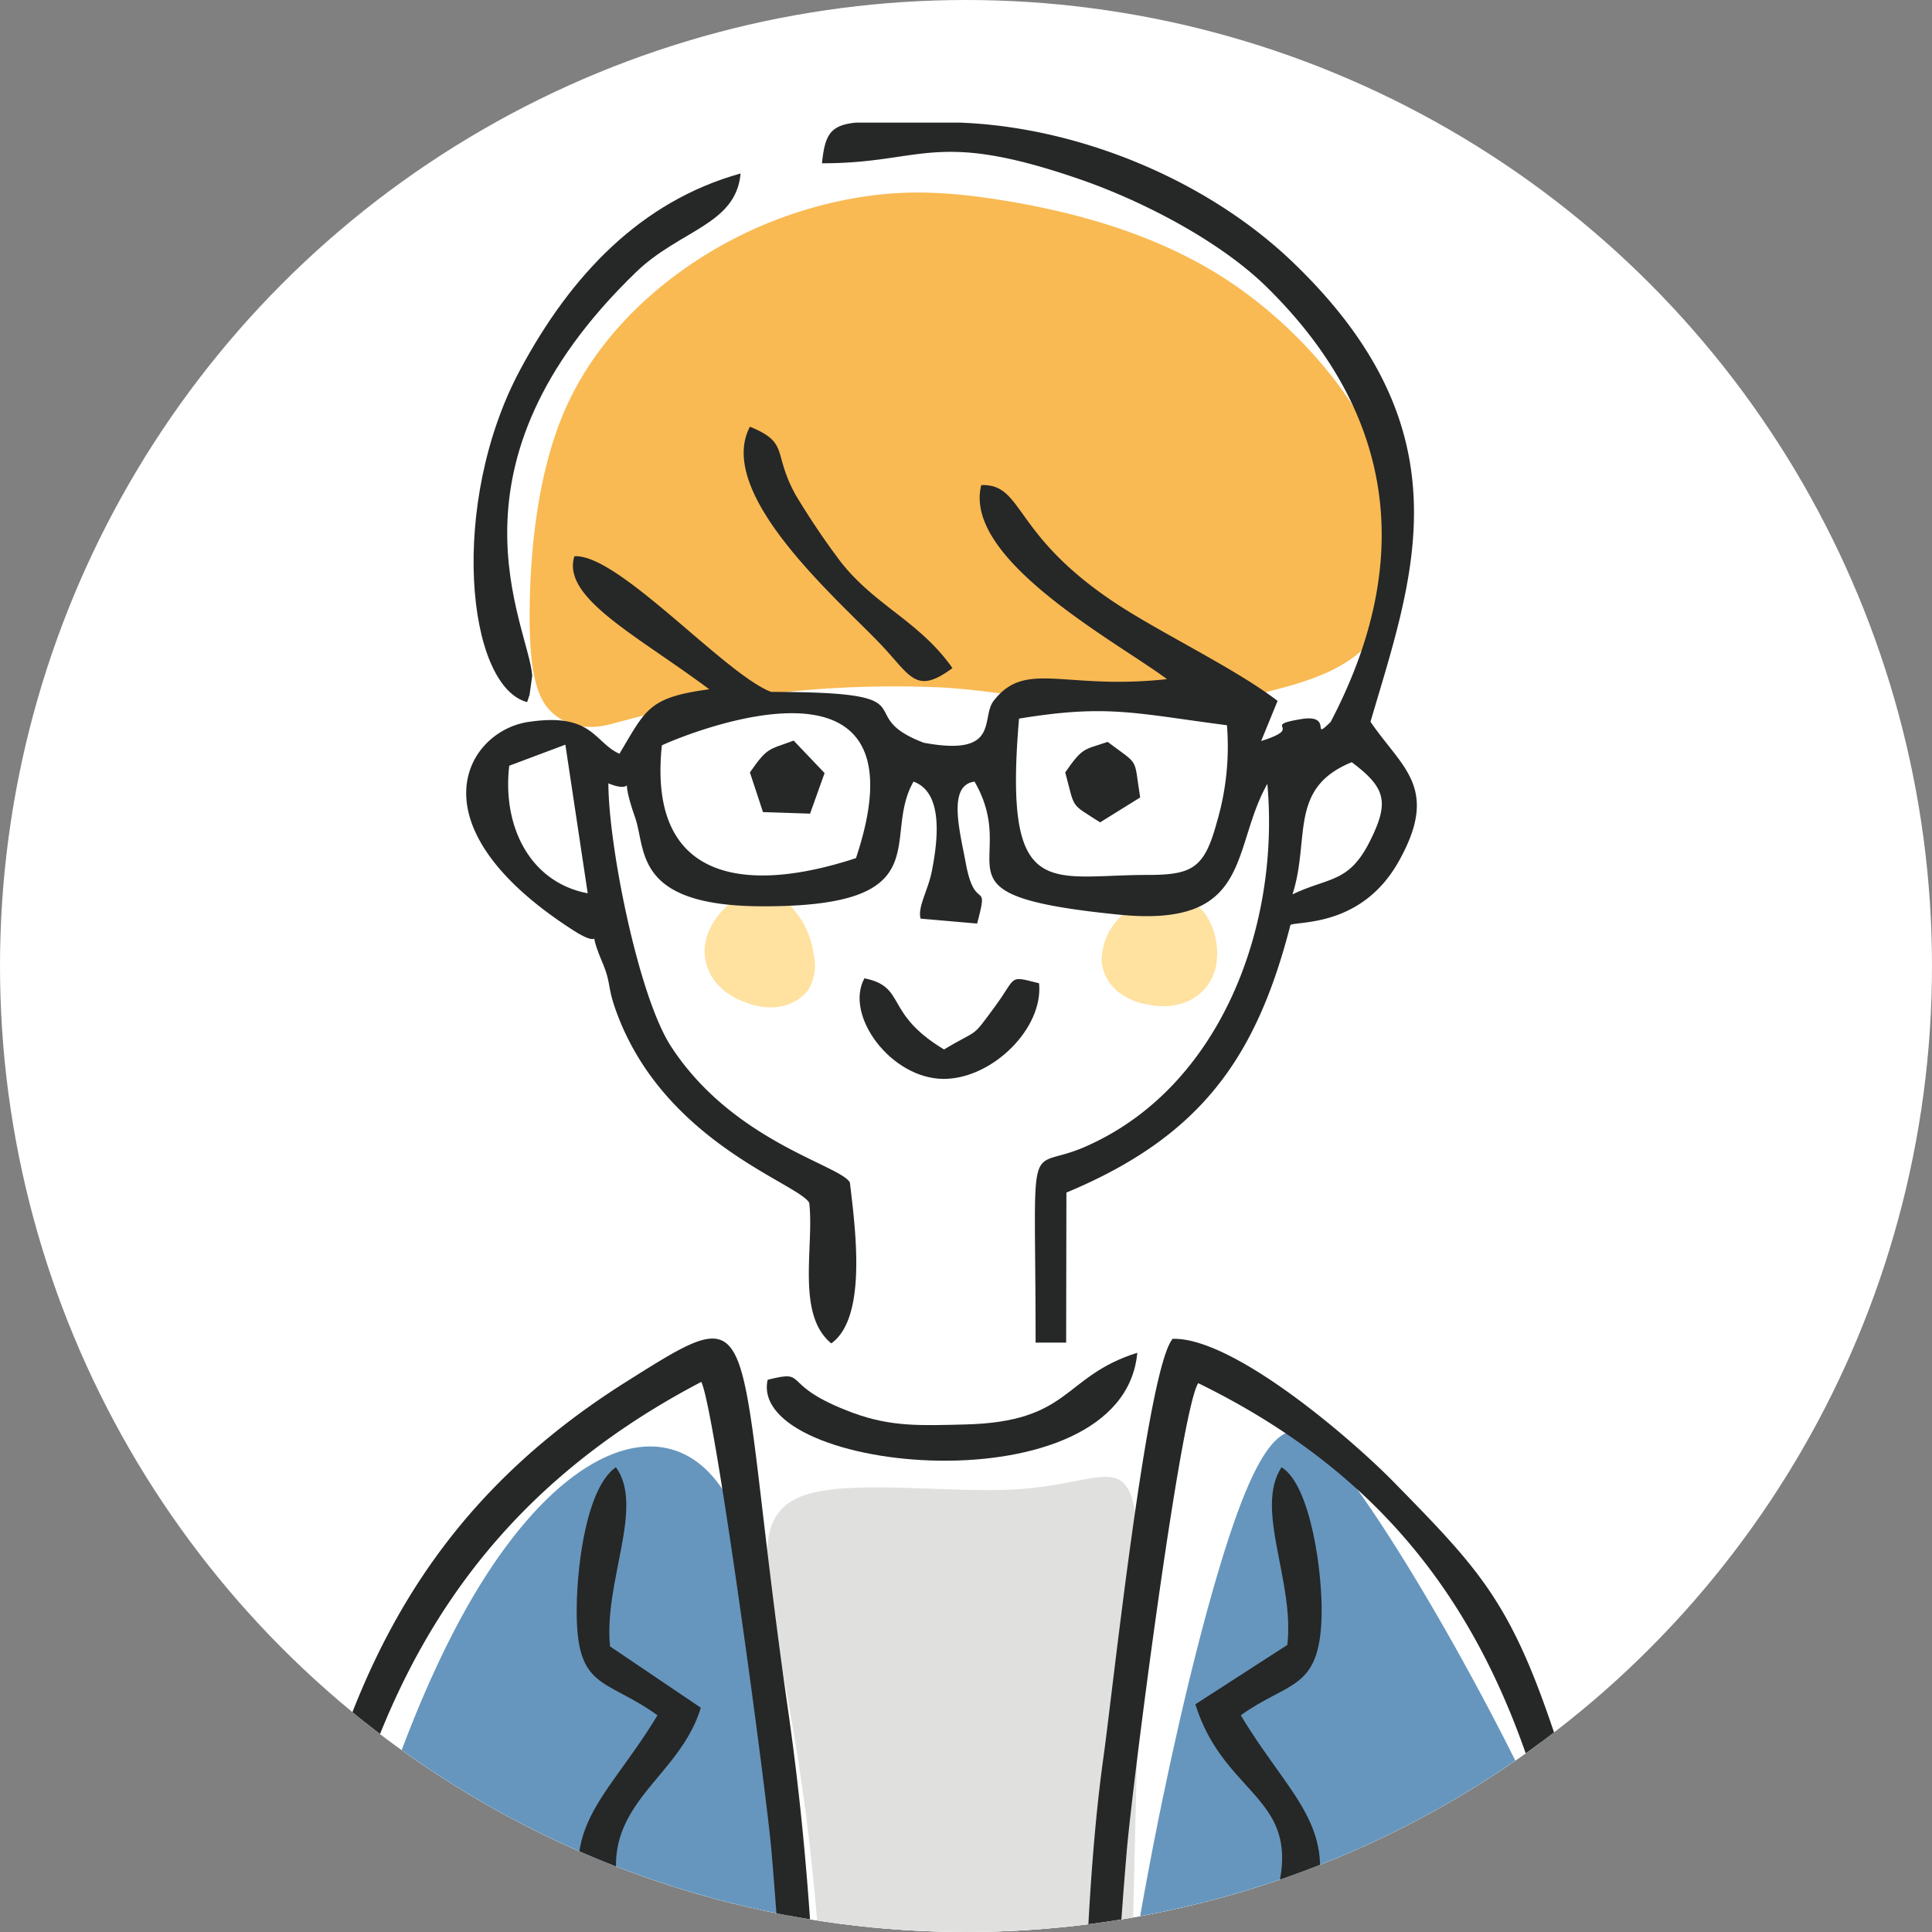 <?xml version="1.0" encoding="UTF-8"?>
<svg xmlns="http://www.w3.org/2000/svg" xmlns:xlink="http://www.w3.org/1999/xlink" width="260" height="260" viewBox="0 0 260 260">
  <rect x="0" y="0" width="260" height="260" fill="#808080" stroke="none"/>
  <defs>
    <clipPath id="clip-path">
      <circle id="楕円形_21" data-name="楕円形 21" cx="130" cy="130" r="130" transform="translate(410 3641.217)" fill="#fff"></circle>
    </clipPath>
    <clipPath id="clip-path-2">
      <rect id="長方形_225" data-name="長方形 225" width="201.226" height="700.5" fill="none"></rect>
    </clipPath>
  </defs>
  <g id="web_cont_item03_img" transform="translate(-410 -3641.217)" clip-path="url(#clip-path)">
    <circle id="楕円形_16" data-name="楕円形 16" cx="130" cy="130" r="130" transform="translate(410 3641.217)" fill="#fff"></circle>
    <g id="グループ_299" data-name="グループ 299" transform="translate(437.117 3657.717)">
      <g id="グループ_298" data-name="グループ 298" clip-path="url(#clip-path-2)">
        <path id="パス_888" data-name="パス 888" d="M43.179,101.108a27.853,27.853,0,0,1-4.124-5.662,9.871,9.871,0,0,1-.825-6.47,15.514,15.514,0,0,1,2.579-6.146,6.008,6.008,0,0,1,2.769-1.878c.57-.284.6-.627.292-1.555s-.949-2.438-2.118-5.873a73.65,73.65,0,0,1-3.485-13.783A38.1,38.1,0,0,1,39.36,45.215,53.328,53.328,0,0,1,45.645,30.3,61.455,61.455,0,0,1,56.322,17.747,60.583,60.583,0,0,1,68.153,9.308,115.077,115.077,0,0,1,80.982,3.265a22.98,22.98,0,0,1,8.04-1.917c2.824-.178,6.671-.136,10.308-.08A53.3,53.3,0,0,1,110.96,2.4a83.517,83.517,0,0,1,15.281,5.182,64.479,64.479,0,0,1,13.515,8.126,66.968,66.968,0,0,1,11.832,11.574,43.812,43.812,0,0,1,6.3,11.932,39.061,39.061,0,0,1,2.738,12.33,52.015,52.015,0,0,1-1.953,15.082c-1.4,5.2-3.449,10.306-4.48,13.057s-1.042,3.152-.131,3.579A20.607,20.607,0,0,1,157.95,85a4.92,4.92,0,0,1,1.783,3.608,16.5,16.5,0,0,1-.259,5.14,16.281,16.281,0,0,1-1.96,5.36,9.508,9.508,0,0,1-3.527,3.176,17.032,17.032,0,0,1-4.571,1.846c-1.607.369-3.246.428-4.252.749s-1.381.9-1.853,2.625-1.036,4.593-2.161,8.165a33.8,33.8,0,0,1-6.1,11.813,50.565,50.565,0,0,1-11.8,9.809,44.211,44.211,0,0,1-7.293,3.544c-1.378.6-1.83,1.049-2.077,2.172a37.923,37.923,0,0,0-.369,5.868c-.075,2.952-.177,7.062-.234,9.258s-.062,2.48.366,2.65,1.289.225,4.088.7a88.788,88.788,0,0,1,11.878,2.752,51.633,51.633,0,0,1,13.041,6.414,106.4,106.4,0,0,1,14.709,11.732,81.863,81.863,0,0,1,10.858,12.958,112.269,112.269,0,0,1,7.359,12.464,78.267,78.267,0,0,1,4.985,12.027,154.315,154.315,0,0,1,4.674,19.019c1.619,8.473,3.315,19.544,4.507,27.7s1.886,13.4,2.754,20.813,1.9,16.995,2.675,24.776,1.277,13.762,1.8,22.715,1.053,20.871,1.208,32.116-.072,21.818-.3,27.412-.441,6.226-1.43,6.565-2.746.394-3.7.82-1.108,1.23-1.313,3.013-.461,4.551-.874,8.812a86.556,86.556,0,0,1-2.735,16.07,97.18,97.18,0,0,1-6.982,16.8,46.71,46.71,0,0,1-5.165,8.314c-1.2,1.411-1.919,1.742-2.975,1.2s-2.446-1.953-3.207-2.286-.9.42-1.18,5.005-.7,12.99-1.016,20.63-.511,14.507-.755,26.082-.53,27.854-.758,43.393-.4,30.333-.509,44.218-.172,26.857-.042,38.45.45,21.805.408,26.92-.449,5.13-1.275,5.168a8.219,8.219,0,0,0-2.885.472c-.811.386-1.188,1.1.355,2.257s4.995,2.753,9.387,4.852,9.716,4.7,13.705,7.109,6.64,4.634,8.187,6.709a8.363,8.363,0,0,1,1.85,5.854,6.271,6.271,0,0,1-2.3,4.676c-1.427,1.044-3.555,1.353-6.906,1.85a67.774,67.774,0,0,1-15.543.75c-7.622-.439-18.294-2.008-25.138-3.188s-9.858-1.978-11.621-2.727-2.278-1.447-2.977-3.94a102.061,102.061,0,0,1-2.211-10.92c-.624-4.143-.988-8.143-1.413-10.138s-.913-1.968-1.975-1.922a11.865,11.865,0,0,1-3.522-.178c-.825-.292-.841-.949-.924-4.4s-.23-9.694-.5-16.307-.669-13.6-.886-22.208-.263-18.845-.444-29.266-.5-21.03-.9-32.375-.866-23.426-1.519-35.9-1.489-25.334-2.227-35.556-1.377-17.808-2.722-24.437a86.191,86.191,0,0,0-4.555-15.087c-1.158-2.785-1.422-2.68-1.922-1.6a65.815,65.815,0,0,0-2.439,7.073,112.005,112.005,0,0,0-3.971,17.165c-1.081,7.4-1.557,16.381-2.058,26.132s-1.022,20.273-1.538,34.387-1.019,31.821-1.374,45.617-.556,23.691-.745,33.58-.367,19.784-.516,28.309-.269,15.681-.409,19.614-.3,4.646-1.194,4.829-2.519-.164-3.358.083-.891,1.086-.933,2.371-.077,3.013-.234,7.414-.445,11.474-1.242,15.479-2.11,4.948-6.031,5.631a132.279,132.279,0,0,1-18.434,1.23c-7.986.12-17.428-.073-24.3-.616S24.812,694.8,22.727,693.89s-1.958-1.841-1.446-3.282a16.753,16.753,0,0,1,4.157-6.245,75.57,75.57,0,0,1,12.736-10.113c5.4-3.494,11.617-6.714,14.754-8.525s3.193-2.21,1.7-2.268-4.546.23-6.329.284-2.294-.122-2.616-.634-.452-1.364-.5-8.376,0-20.181-.445-34.038-1.389-28.4-2.186-42.408-1.455-27.5-2.605-44.532-2.8-37.618-3.894-53.355-1.647-26.628-2.23-31.133-1.2-2.635-1.746-.736a29.461,29.461,0,0,1-1.7,5.127,5.988,5.988,0,0,1-2.486,2.519,3.2,3.2,0,0,1-2.652.436c-.963-.3-2.075-1.156-3.971-4.224a78.114,78.114,0,0,1-6.957-15.323,160.373,160.373,0,0,1-5.554-21.921c-1.094-6.242-1.2-10.03-1.438-11.953s-.608-1.98-1.522-2.118a32.252,32.252,0,0,1-3.227-.611c-.86-.244-1.122-.509-1.233-3.818s-.072-9.667-.042-16.11.048-12.974.286-22S2.271,338,3.223,325.914s2.4-24.72,3.915-38.022,3.082-27.256,5.065-38.969A180.713,180.713,0,0,1,19.63,219c3.05-8.753,6.757-16.792,11.989-23.977a96.47,96.47,0,0,1,18.117-18.331A70.955,70.955,0,0,1,67,166.276c5.635-2.285,11.4-3.549,14.165-4.59s2.532-1.858,2.527-4.89.219-8.278.333-11.055.111-3.088-.255-3.343a26.92,26.92,0,0,0-3.149-1.258,37.37,37.37,0,0,1-9.287-5.107,46.366,46.366,0,0,1-11.194-12.189c-2.963-4.86-4.532-10.164-5.615-12.929s-1.682-2.994-3.122-3.821-3.719-2.252-5.118-3.207a13.941,13.941,0,0,1-3.107-2.78" transform="translate(0.711 0.686)" fill="#fff" fill-rule="evenodd"></path>
        <path id="パス_889" data-name="パス 889" d="M54.852,118.84c6.4-1.714,18.842-.084,27.17-.508s12.544-2.9,14.81-1.01,2.589,8.153,2.105,30.588S97.169,208.956,98,243.635s3.772,65.437,4.848,82.229.281,19.616-3.543,22.058S88.63,352.409,78.467,353s-23.641-.272-28.259-6.087-.378-16.589,2.682-45.323,4.941-75.432,3.888-106.914-5.045-47.74-6.86-58.4-1.463-15.721,4.935-17.436" transform="translate(27.106 65.628)" fill="#e0e0df" fill-rule="evenodd"></path>
        <path id="パス_890" data-name="パス 890" d="M5.838,317.073c-1.3-20.431-1.547-60.914,2.95-96.634s13.74-66.679,24.355-85.232,22.6-24.693,30.4-19.348,11.4,22.177,12.41,50.63-.592,68.519-3.216,101.3-6.271,58.28-8.1,71.028-1.825,12.749-2.885,14.452a20.861,20.861,0,0,1-6.975,7.34,20.081,20.081,0,0,1-14.268,2.107,15.477,15.477,0,0,1-11.242-9.706c-1.727-5.057-.659-11.721-2.141-14.366s-5.51-1.274-8.486-.666a19.25,19.25,0,0,1-7.025.18c-2.135-.272-4.487-.656-5.787-21.088" transform="translate(2.822 64.156)" fill="#6696bd" fill-rule="evenodd"></path>
        <path id="パス_891" data-name="パス 891" d="M110.632,118.568c-5.568-7.476-9.4-10.324-15.3,6.757s-13.887,54.088-16.721,82.382-.525,47.881,1.478,69.724S83.8,323.369,83.9,339.553s-1.4,24.451,2.625,27.561,13.587,1.06,20.581-1.983,11.428-7.078,14-11.522,3.282-9.294,5.777-11.8,6.776-2.652,11.391-5.177,9.561-7.417,11.814-31.342,1.819-66.884-1.839-95.895-10.539-44.079-17.634-57.664-14.409-25.688-19.978-33.165" transform="translate(43.494 63.409)" fill="#6696bd" fill-rule="evenodd"></path>
        <path id="パス_892" data-name="パス 892" d="M42.444,76.693a129.361,129.361,0,0,1,15.695-2.9,141.58,141.58,0,0,1,25.853-1.153c8.759.566,16.595,2.458,23.9,2.813a68.157,68.157,0,0,0,20.286-2.41c6.209-1.581,11.85-3.555,14.87-8.873s3.411-13.976-.439-22.9-11.943-18.117-21.4-24.06-20.3-8.644-28.733-10.05S77.986,5.638,71.316,6.892a56.863,56.863,0,0,0-20.927,8.5c-6.957,4.619-13.572,11.233-17.331,19.769s-4.663,19-4.787,26.239.531,11.266,2.105,13.574a7.173,7.173,0,0,0,5.9,2.952c1.835.056,3.01-.419,6.165-1.228" transform="translate(15.901 3.389)" fill="#f9ba53" fill-rule="evenodd"></path>
        <path id="パス_893" data-name="パス 893" d="M92.819,76.387a9.451,9.451,0,0,0-1.5-7.622,6.693,6.693,0,0,0-6.343-1.974,8.945,8.945,0,0,0-5.452,3.152,8.157,8.157,0,0,0-2,5.416A5.917,5.917,0,0,0,79.8,79.5,8.574,8.574,0,0,0,83.8,81.172a8.767,8.767,0,0,0,4.9-.278,6.607,6.607,0,0,0,4.118-4.507" transform="translate(43.617 37.521)" fill="#ffe1a0" fill-rule="evenodd"></path>
        <path id="パス_894" data-name="パス 894" d="M43.569,72.428a9.45,9.45,0,0,1,5.146-5.818,6.1,6.1,0,0,1,6.393,1.746,11.682,11.682,0,0,1,2.883,6.2,6.391,6.391,0,0,1-.78,4.962,6.221,6.221,0,0,1-3.983,2.18,8.583,8.583,0,0,1-4.3-.584A8.757,8.757,0,0,1,44.843,78.4a6.6,6.6,0,0,1-1.274-5.97" transform="translate(24.377 37.304)" fill="#ffe1a0" fill-rule="evenodd"></path>
        <path id="パス_895" data-name="パス 895" d="M79.592,492.165c-2.113,9.758-5.4,23.361-10.561,27.7s-12.211-.589-17.447-4.877-8.656-7.937-11.4-23.412S35.37,448.8,33.466,420.788s-3.64-56.729-5.241-78.87-3.069-37.709-3.84-46.509-.845-10.83,3.471-11.371,13.025.413,18.1-1.452,6.518-6.548,7.917-10.5,2.746-7.189,13.677-8.07,31.446.577,42.607,2.232,12.965,3.5,13.819,6.726.759,7.829,5.3,8.909,13.726-1.355,18.675-.842,5.668,3.977,5.815,8.2-.273,9.186-1.374,39.441-2.879,85.785-4.73,121.369-3.78,51.216-8.22,59.43-11.392,9.008-17.195,8.822-10.456-1.35-13.008-5.04-3.01-9.9-4.266-38.973-3.318-81-4.365-111.969-1.083-40.961-2.035-47.553S95.762,304.984,94.157,303s-2.944-2.777-5.009,4.921-4.846,23.89-5.895,52.413-.356,69.386-.483,92.772-1.066,29.3-3.179,39.063" transform="translate(13.494 148.422)" fill="#d2bb9d" fill-rule="evenodd"></path>
        <path id="パス_896" data-name="パス 896" d="M159.922,635.2c-3.782,1.752-2.865,1.649-6.257-.82,1.885-1.059-3.327-1.339,2.53-.678,3.635.409.727-.722,3.727,1.5m41.3-347.408v52.224c-1.349,8.439-7.345-.153-7.311,11.336.031,11.536-4.138,28.831-10.214,38.748-6.381,10.411-4.948,5.868-12.046,12.59-2.9,12.221-4.82,199.669-2.463,206.539,10.316,6.17,31.991,11.092,28.309,27.1-3.049,3.132-8.47,4.655-14.748,5.241H167.511c-7.34-.5-14.309-1.5-18.906-2.138-8-1.1-15.5.32-19.877-7.59-2.879-5.2-2.75-15.676-2.819-21.98-4.409-1.361-.717,2.564-6.487-1.416l-1.707-27.07c-.486-8.986,0-19.573.006-28.737.006-10.036-1.31-18.359-1.424-27.307-.494-40.058-.186-91.357-9.525-130.031-8.233,11.817-9.687,85.654-9.566,106.733.061,10.3-1.413,17.8-1.389,28.712.038,16.254.519,41.249-1.166,56.3-1.819,16.239,4.191,16.918-5.787,22.949.647,20.244,3.4,29.464-20.4,30.236-9.836.317-41.185,2.225-47.839-3.088-5.888-13.8,19.964-22.41,26.843-28.426-2.105-2.569-4.512-.73-5.02-4.327-.211-1.5,1.574-8.911,1.53-13.363-.1-9.559-1.41-18.4-1.616-27.37-.886-38.4-5.457-74.579-6.778-109.52-.531-14.091-.374-41.2-3.063-53.765-3.749-2.116-11.386,6.671-21.11-24.69-1.683-5.437-3.922-15.154-4.088-20.658-.467-15.609-1.089-4.9-7.329-14.363V289.768c.586-11.375,1.394-21.963,2.182-29.1,2.693-24.366,4.937-48.594,9.339-72.755,6.16-33.8,16.317-58.928,45.681-77.412,19.036-11.982,14.119-9.012,21.772,44.427,8.481,59.219,2.644,129.2-8.726,187.855-1.638,8.445-2.03,8.29,4.97,8.669,7.1.384,11.861,1.5,19.2,1.47,13.727-.055,25.041-1.4,38.361-1.4-12.744-44.487-17.717-145.339-11.374-190.6,1.224-8.74,5.821-52.068,9.292-56.175,8.148-.225,24.01,13.407,29.8,19.319,10.647,10.869,15.045,15.424,20.356,30.275,14.537,40.642,15.5,88.517,20.088,130.421q.159,1.465.281,3.029M24.64,633.363l.409.408c-.03-.027-.545-.272-.409-.408m158.67,2.854c2.9-6.487,2.6.378,10.719-5.473-.742,5.588-6.8,7.378-10.719,5.473M27.848,628.79c-.111,1.957,2.974.234-2.855,2.969,1.914-4.634-.177-2.8,2.855-2.969m106.537,2.735,9.192-2.1c-2.486,4.951-4.06,5.909-9.192,2.1m-60.231-4.768c6.467-.51,4.13.65,9-2.854l.342,9.223-6.928,1.807Zm-33.088-.234,8.1.116c-3.571,2.085-5.631.83-6.074.727Zm124.76,2.936c5.968-3.883,6.5-2.164,13.152-3.355,6.932-1.239,5.688-4.023,11.177.067Zm-34.415-8.409c-.467-2.421,2.779-.736,1.5.225-1.707,1.288,5.706.794-.428-.006-1.221-.155-.588,2.308-1.075-.219m-53.387-2.735,6.557-.913.266,4.776c-2.5-.708-4.68-2.374-6.823-3.863m98.442-.355-10.6.345c2.966-2.4,6.745-3.215,10.6-.345m-46.425-3.751,17.679.061c-3.285,1.916-4.938,1.191-9.289,1.675-3.874.43-5.676,2.049-8.39-1.736m-83.383,1.016c5.074-3.794,6.035-4.377,12.085-1.367-5.395,2.228-5.482,2.091-12.085,1.367m112.365-6.489c-6.149,3.526-20.992,1.733-28.747,1.131l6.495-1.214c4.845-.17,19.189-1.5,22.252.083M58.861,607.37,79.613,608.5c7.042,1.472,3.125-1.953,5.373,3.09-3.169,1.541-7.357-.913-12.53-1.38-5.8-.525-9.1.025-13.594-2.841m75.278-496.654c39.68,19.4,47.823,52.833,53.326,93.116,4.394,32.168,14.007,110.58,8.308,135.4-4.682,2.927-17.815,4.273-24.485,3.9-.675-11.938-2.888-24.088-4.066-35.61-2.357-22.983-3.182-58.423-5.321-74.038-1.1-8,.96-32.654-4.6-36.686-4.493,8.14.892,41.822,1.491,53.473.2,3.974-.255,8.275.067,12.246l5.792,63.99c.814,6.545,1.752,13.565,2.724,20.536.642,4.6,1.5,15.413,5.1,18.392,6.06-5.027-1.736-11.3,1.369-16.65l17.6-2.958c-3.05,7.537-3.56,19.758-6.018,28.215-1.686,5.806-6.231,19.873-12.6,20.908-4.84-6.66,2-6.846-4.457-12.2-4.91,4.069-2.622,4.807-1.8,10.134l-.891,42.136c-.3,9.864-1.419,9.752-1.414,27.317l0,57.465c.022,10.389-1.444,17.77-1.4,27.329q.061,14.381.031,28.764c-.011,10.286,1.366,18.145,1.371,27.364-14.655,0-26.784,1.367-41.067,1.367,0-9.578-.031-19.159,0-28.734.041-10.878-1.436-18.054-1.381-28.719.048-9.4.333-19.461.055-28.786-.311-10.417-1.478-10.936-1.411-28.69l-2.821-56.012c-.589-7.817-2.016-18.719-3.427-26.673a114.2,114.2,0,0,0-2.793-12.258,24.308,24.308,0,0,0-1.807-5.037c-3.457-6.329.233-2.344-4.212-4-14.746,17.012-12.4,136.289-13.682,160.083l-1.377,27.354q0,15.054,0,30.1h-43.8c1.369-10.033,1.325-20.078,1.378-30.111.073-14.623-2.139-30.5-2.752-42.4L41.11,459.562c-.044-6.426-1.116-7.936-1.419-13.632l-2.73-73.885c7.068.15,21.111,5.613,26.124,2.854-1.536-5.668.575-3.19-14.995-5.771-6.843-1.133-11.525-2.91-19.109-2.321.627,3.766,2.119,6.635-.588,10.359-3.349-1.06-3.074-2.768-3.912-7.673-2.007-11.746-.578-8.323-4.068-9.88-2.552,4.627-.988,12,1,17.043,2.994,7.584,5.116,6.892,11.088,3.715l-4.107,14.58c-2.647-.345-1.824,2.319-7.425-8.294C11.53,368.779,14.568,357.235,9.7,346.4l17.75,1.877c3.036,5.86-4.76,12.132,1.3,17.159,7.446-6.171,13.1-101.8,14.985-124.809.666-8.1,3.216-38.342.191-43.827-4.535,3.294-2.632,8.637-3.652,15.74L35.6,287.225c-.231,16.651-4.757,39.911-5.662,55.909-6.67.372-19.8-.974-24.485-3.9-2.485-10.817-.908-57.408.811-69.011.82-5.517.514-10.534,1.353-16.434,8.148-57.287,3.457-113.851,59.641-143.245,1.838,3.608,8.767,55.137,9.441,63.077,1.7,20.1,3.583,50.258.536,70.394-1.46,9.655-1.028,22.791-2.335,33.24L63.352,356.014c-.994,5.76-3.447,11.538,0,15.7,4.229-2.775,2.994-11,5.582-15.6,3.935-.747,24.369.874,30.989.874,5.946,0,29.378-1.463,32.33-.9,2.532,4.459,1.4,12.963,5.54,15.493,3.813-5.1-6.151-52.355-7.37-61.5-1.385-10.434-2.468-21.114-3.916-31.658-1.511-10.988-.981-24.219-2.524-34.42-2.965-19.631-1.15-50.514.539-70.391.742-8.742,7.19-59.064,9.611-62.905m4,264.183c4.884,2.689,19.23-2.594,26.245-2.972.264.347,10.313,23.38,16.414,1.58,1.319-4.712,2.4-9.556.042-13.863-6.113,2.574-2.124,7.371-5.076,14.352-1.391,3.29-.039,2.289-2.986,3.165-2.686-3.805-1.145-6.709-.506-10.441l-27.507,3.607c-8.2,1.408-3.768-.631-6.624,4.573" transform="translate(0 58.926)" fill="#262727" fill-rule="evenodd"></path>
        <path id="パス_897" data-name="パス 897" d="M141.974,86.077c4.573,3.441,5.107,5.345,2.4,10.7-2.821,5.593-5.5,4.74-10.38,7.084,2.414-7.511-.592-14.319,7.978-17.787M75.235,0h13.99c16.067.609,33.263,7.714,44.8,18.775,23.79,22.815,16.167,42.383,10.466,61.855,4.229,6.22,9.38,8.865,3.787,18.811-4.915,8.74-13.31,8-14.555,8.522-4.577,17.8-11.977,28.444-30.155,36.028l-.034,20.189H99.422c0-29.339-1.394-22.869,6.54-26.3,18.283-7.9,26.374-29.622,24.648-48.892-4.955,8.783-1.9,19.408-19.983,17.6-26.565-2.655-12.911-6.584-19.419-17.9-3.708.461-1.96,6.739-1.175,11,1.253,6.825,3.2,1.835,1.516,8.1l-7.6-.664c-.438-1.521.994-3.8,1.5-6.339.992-4.974,1.347-10.719-2.454-12.1-4.385,7.609,3.869,16.9-20.558,16.778-17.157-.084-15.4-7.643-16.906-11.935-2.493-7.12.709-2.847-3.6-4.607.006,8.3,4.012,28.586,8.412,35.373,8.339,12.854,22.769,15.976,24.088,18.337.734,6.243,2.358,18.17-2.5,21.655-4.78-3.913-2.282-13.055-2.972-18.919-1.478-2.646-19.706-8.145-26.045-25.96-1.164-3.276-.588-3.536-1.8-6.41-2.4-5.692.745-1.317-3.907-4.3-22-14.124-14.382-26.776-6.082-28.036,8.706-1.321,8.856,2.738,12.294,4.277,3.572-5.967,3.879-7.579,12.085-8.679-9.737-7.276-19.9-12.316-18.147-17.9,5.893-.38,20.213,15.859,26.478,18.256,22.338,0,10.377,2.955,20.533,6.84,10.381,1.919,7.625-3.335,9.411-5.643,4.316-5.57,9.5-1.4,23.324-2.918-6.668-4.985-27.543-16.084-24.991-26.114,5.751-.167,4.065,6.574,17.965,15.82,6.081,4.04,16.318,8.915,21.91,13.224l-2.211,5.4c6.1-1.919-.247-2.01,5.349-2.946,4.515-.755,1.189,3.094,4,.384,11.239-21.43,8.9-41.28-8.525-58.461-6.485-6.395-17.043-11.744-25.143-14.548C85.743.831,84.413,5.488,70.674,5.472,71.066,1.586,71.822.349,75.235,0M28.59,86.546l7.551-2.832,3.007,20c-7.715-1.453-11.527-8.94-10.558-17.171m85.887,14.7c-13.276,0-19.4,3.843-17.284-21.036,11.871-1.953,15.537-.725,27.981.891a35.92,35.92,0,0,1-1.366,13.069c-1.677,6.157-3.258,7.076-9.331,7.076M49.125,83.81c.261-.206,36.664-16.389,26.126,15.168-14.065,4.644-28.1,3.691-26.126-15.168" transform="translate(12.827 0.001)" fill="#262727" fill-rule="evenodd"></path>
        <path id="パス_898" data-name="パス 898" d="M100.067,139.713,87.7,147.694c5.349,17.09,22.979,10.564.674,46-3.615,5.742-8.464,8.873-5.745,14.779,5.01-3.286,15.184-20.653,18.3-26.859,8.254-16.431.55-19.647-7.114-32.439,6.428-4.619,10.563-3.335,10.869-13.172.183-5.862-1.447-17.823-5.393-20.211-3.679,5.676,1.8,15.36.781,23.924" transform="translate(46.05 65.16)" fill="#262727" fill-rule="evenodd"></path>
        <path id="パス_899" data-name="パス 899" d="M43.181,149.172c-7.3,12.18-15.159,15.774-7.565,31.524,3.047,6.321,13.693,24.457,18.751,27.775,3-6.507-5.992-13.4-13.757-28.664-9.1-17.89,4.987-20.3,8.4-31.65L36.8,139.907c-.891-8.653,4.687-18.751.785-24.118-3.869,2.7-5.2,12.777-5.273,18.855-.134,11.213,3.718,9.392,10.866,14.529" transform="translate(18.183 65.16)" fill="#262727" fill-rule="evenodd"></path>
        <path id="パス_900" data-name="パス 900" d="M30.617,75.522c.164-.261.311-1.044.33-.861l.378-2.713c-.575-6.981-13.041-28.186,13.958-54.28,5.9-5.707,13.472-6.376,14.082-13.29C45.959,8.118,36.54,18.025,29.689,30.813c-9.62,17.959-7.226,42.491.928,44.709" transform="translate(13.185 2.464)" fill="#262727" fill-rule="evenodd"></path>
        <path id="パス_901" data-name="パス 901" d="M48.791,109.569c-2.769,12.663,47.836,17.586,49.748-3.635-10.136,3.2-8.808,9.308-23.218,9.652-5.806.139-9.858.348-15.005-1.55-10.244-3.777-5.706-5.929-11.525-4.466" transform="translate(27.396 59.614)" fill="#262727" fill-rule="evenodd"></path>
        <path id="パス_902" data-name="パス 902" d="M74.786,58.673c-4.462-6.334-10.355-8.331-15.068-14.335a104.454,104.454,0,0,1-6.056-9c-3.118-5.677-.78-6.975-6.135-9.15-4.713,9,11.755,23.163,17.547,29.225,4.083,4.274,4.737,6.943,9.712,3.258" transform="translate(26.275 14.738)" fill="#262727" fill-rule="evenodd"></path>
        <path id="パス_903" data-name="パス 903" d="M80.825,74.355C76.612,73.3,77.9,73.4,74.879,77.5c-3.288,4.468-2.024,2.861-6.843,5.763-8.148-4.905-4.979-8.419-10.716-9.577-2.733,5,3.613,13.56,10.713,13.538,6.479-.02,13.4-6.779,12.793-12.874" transform="translate(31.891 41.469)" fill="#262727" fill-rule="evenodd"></path>
        <path id="パス_904" data-name="パス 904" d="M74.38,57.434c1.358,5.038.6,4.09,4.693,6.723l5.393-3.351c-.9-5.559,0-4.185-4.377-7.476-3.26,1.1-3.327.7-5.709,4.1" transform="translate(41.857 30.011)" fill="#262727" fill-rule="evenodd"></path>
        <path id="パス_905" data-name="パス 905" d="M47.226,57.5l1.76,5.341,6.337.209,1.953-5.462-4.163-4.369c-3.438,1.272-3.505.877-5.887,4.28" transform="translate(26.576 29.948)" fill="#262727" fill-rule="evenodd"></path>
      </g>
    </g>
  </g>
</svg>
